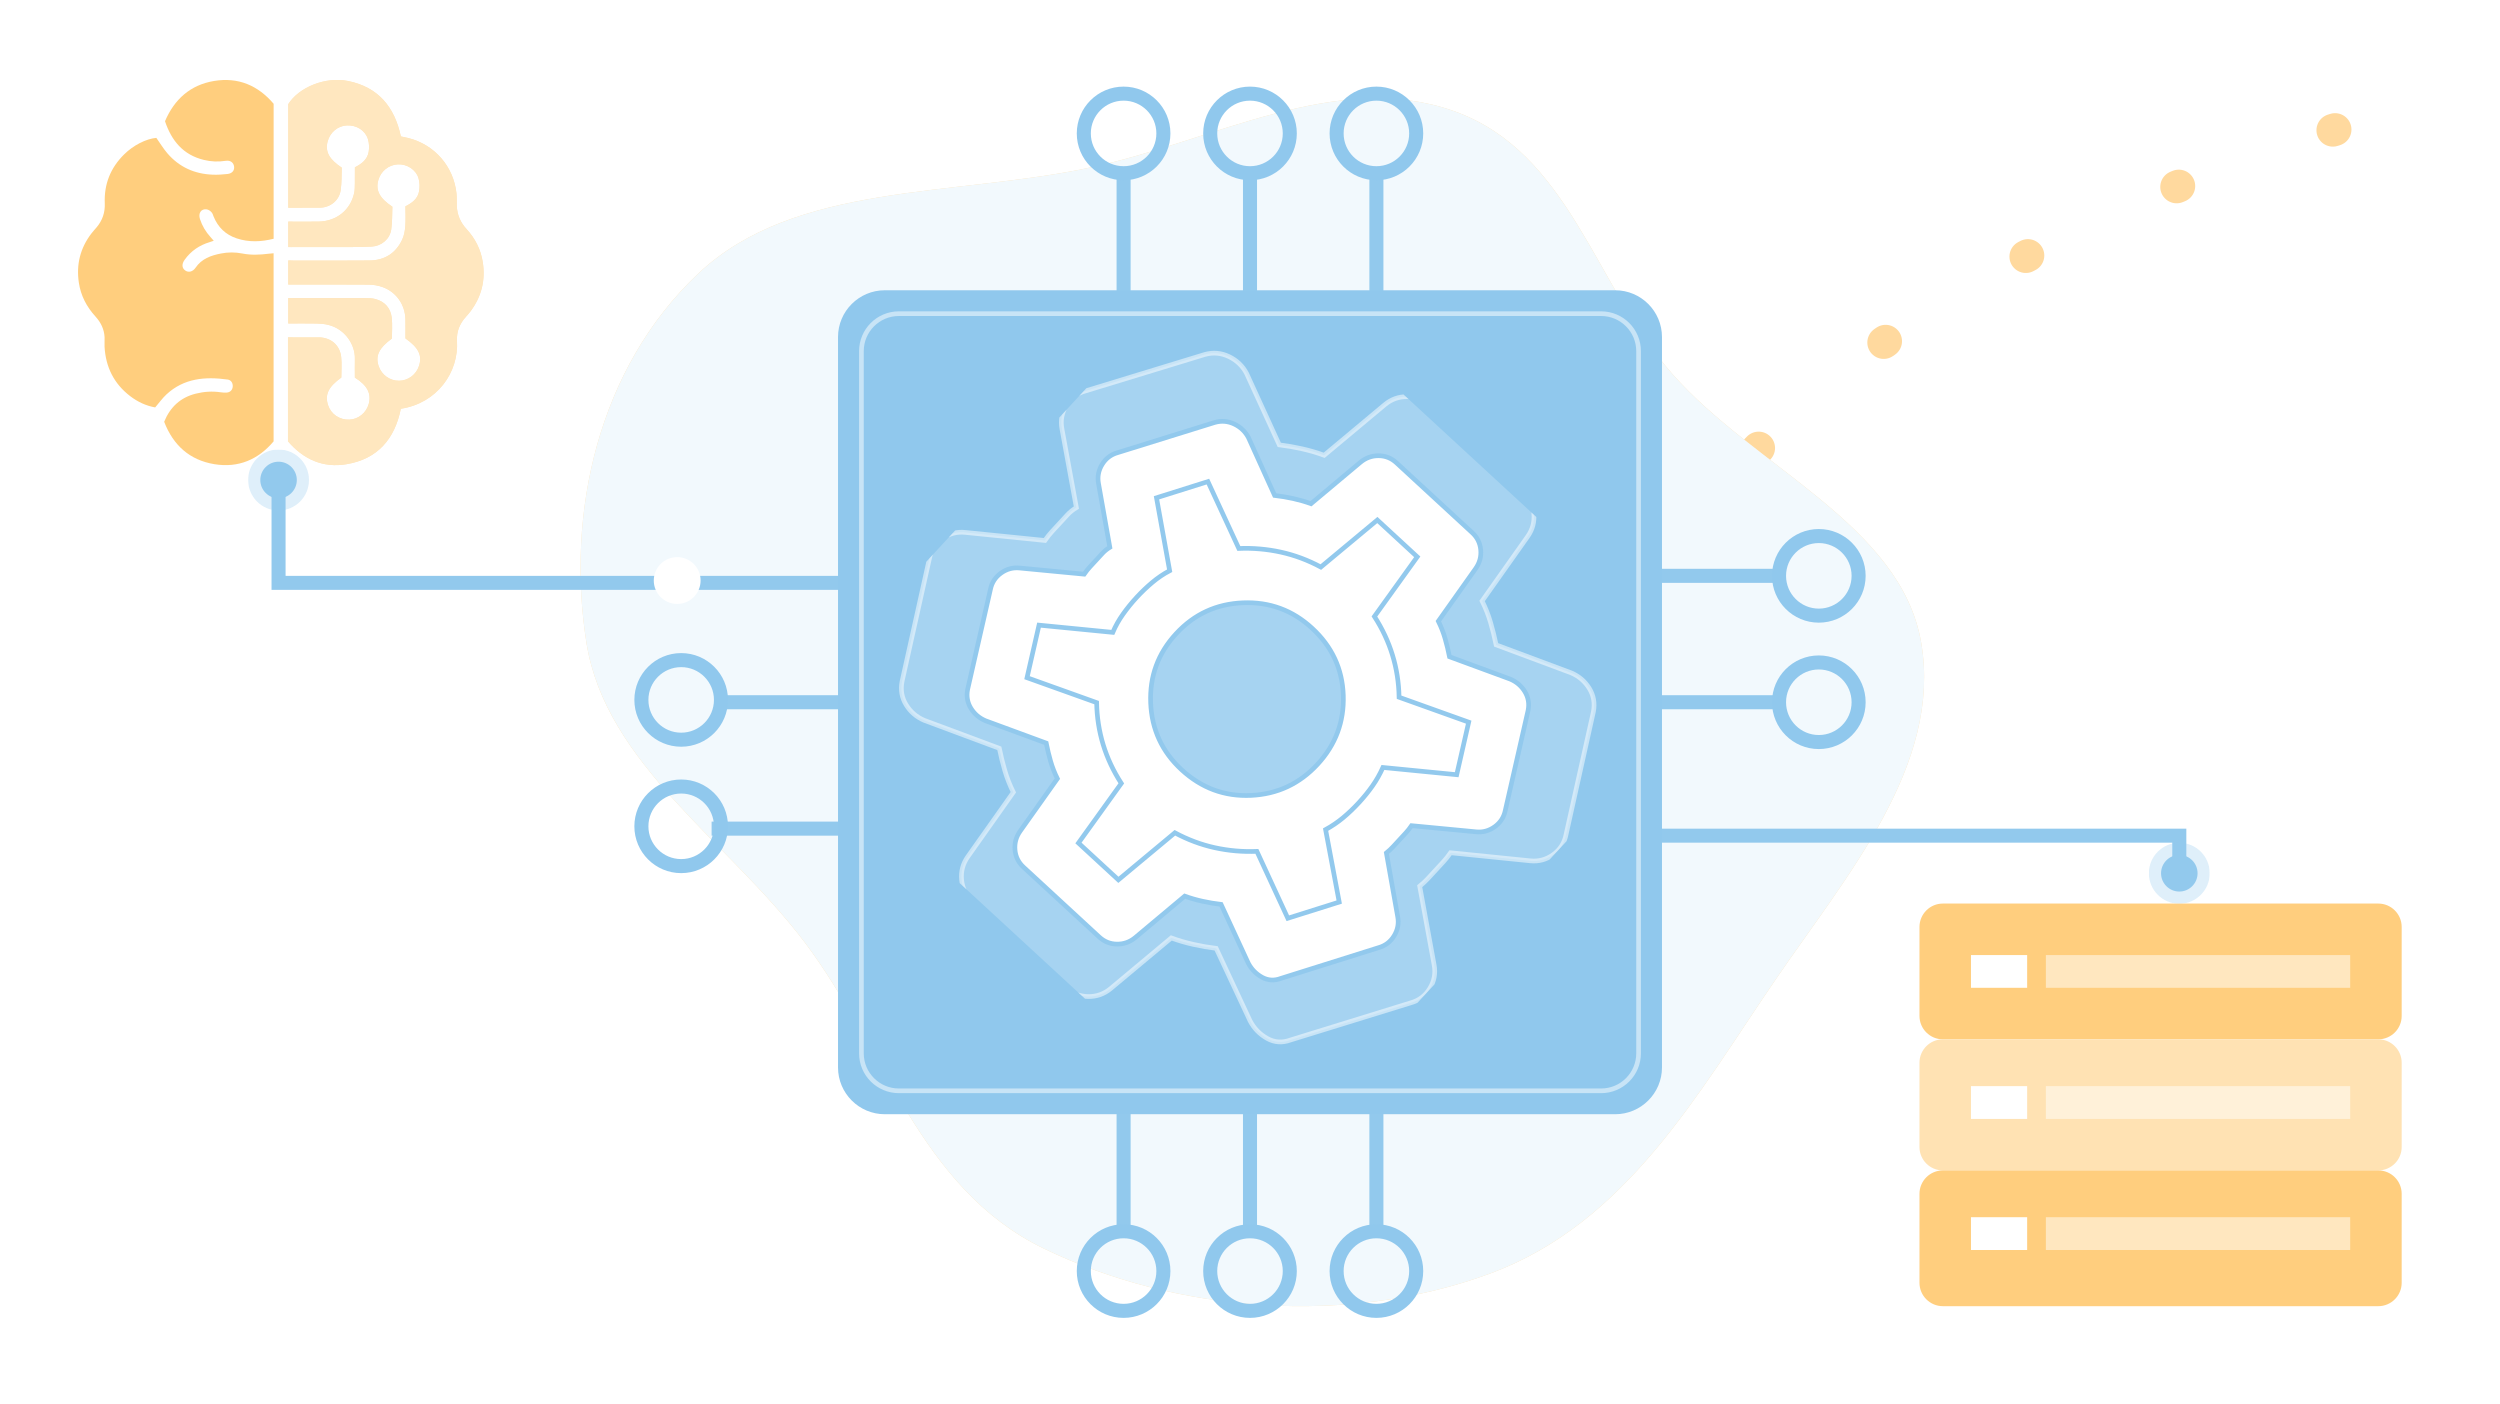 <svg xmlns="http://www.w3.org/2000/svg" viewBox="0 0 534 300" width="534" height="300" preserveAspectRatio="xMidYMid meet" style="width: 100%; height: 100%; transform: translate3d(0px, 0px, 0px);"><rect x="0" y="0" width="534" height="300" fill="#333333" stroke="none"/><defs><clipPath id="__lottie_element_748"><rect width="534" height="300" x="0" y="0"></rect></clipPath><clipPath id="__lottie_element_760"><path d="M0,0 L141,0 L141,141 L0,141z"></path></clipPath><clipPath id="__lottie_element_789"><path d="M0,0 L13,0 L13,13 L0,13z"></path></clipPath><clipPath id="__lottie_element_803"><path d="M0,0 L13,0 L13,13 L0,13z"></path></clipPath><clipPath id="__lottie_element_874"><path d="M0,0 L80,0 L80,80 L0,80z"></path></clipPath></defs><g clip-path="url(#__lottie_element_748)"><g transform="matrix(1,0,0,1,267,150)" opacity="1" style="display: block;"><g opacity="1" transform="matrix(1,0,0,1,0,0)"><path fill="rgb(255,255,255)" fill-opacity="1" d=" M267,-150 C267,-150 267,150 267,150 C267,150 -267,150 -267,150 C-267,150 -267,-150 -267,-150 C-267,-150 267,-150 267,-150z"></path></g></g><g transform="matrix(1,0,0,1,269,157.75)" opacity="1" style="display: block;"><g opacity="1" transform="matrix(1,0,0,1,0,0)"><path stroke-linecap="round" stroke-linejoin="round" fill-opacity="0" stroke-dasharray=" 0.5 35 0.5 35 0.5 35" stroke-dashoffset="0.5" stroke="rgb(255,217,158)" stroke-opacity="1" stroke-width="7" d=" M64.884,-4.759 C79.609,-25.841 92.4,-49.476 113.5,-68.75 C169.273,-119.697 265,-139.75 265,-139.75"></path></g></g><g transform="matrix(-1,0,0,-1,267.5,150)" opacity="1" style="display: block;"><g opacity="1" transform="matrix(1,0,0,1,0,0)"><path fill="rgb(255,226,179)" fill-opacity="1" d=" M118.316,91.606 C139.743,71.413 146.637,40.37 142.238,12.702 C138.119,-13.207 111.931,-29.679 95.595,-51.312 C78.538,-73.9 71.225,-103.778 44.524,-116.699 C15.812,-130.593 -20.477,-133.182 -50.647,-122.082 C-79.991,-111.286 -95.154,-83.512 -111.798,-59.188 C-127.15,-36.751 -147.322,-13.356 -142.873,12.702 C-138.559,37.965 -107.326,50.096 -89.718,70.124 C-73.192,88.921 -67.759,117.498 -43.011,126.289 C-18.009,135.17 8.349,119.864 34.488,114.245 C63.573,107.992 97.642,111.089 118.316,91.606z"></path><path fill="rgb(242,249,253)" fill-opacity="1" d=" M118.316,91.606 C139.743,71.413 146.637,40.37 142.238,12.702 C138.119,-13.207 111.931,-29.679 95.595,-51.312 C78.538,-73.9 71.225,-103.778 44.524,-116.699 C15.812,-130.593 -20.477,-133.182 -50.647,-122.082 C-79.991,-111.286 -95.154,-83.512 -111.798,-59.188 C-127.15,-36.751 -147.322,-13.356 -142.873,12.702 C-138.559,37.965 -107.326,50.096 -89.718,70.124 C-73.192,88.921 -67.759,117.498 -43.011,126.289 C-18.009,135.17 8.349,119.864 34.488,114.245 C63.573,107.992 97.642,111.089 118.316,91.606z"></path></g></g><g transform="matrix(1,0,0,1,267,53)" opacity="1" style="display: block;"><g opacity="1" transform="matrix(0,1,-1,0,0,0)"><path stroke-linecap="butt" stroke-linejoin="miter" fill-opacity="0" stroke-miterlimit="4" stroke="rgb(146,201,237)" stroke-opacity="1" stroke-width="3" d=" M-15,0 C-15,0 15,0 15,0"></path></g></g><g transform="matrix(1,0,0,1,267,249)" opacity="1" style="display: block;"><g opacity="1" transform="matrix(0,1,-1,0,0,0)"><path stroke-linecap="butt" stroke-linejoin="miter" fill-opacity="0" stroke-miterlimit="4" stroke="rgb(146,201,237)" stroke-opacity="1" stroke-width="3" d=" M-15,0 C-15,0 15,0 15,0"></path></g></g><g transform="matrix(1,0,0,1,294,249)" opacity="1" style="display: block;"><g opacity="1" transform="matrix(0,1,-1,0,0,0)"><path stroke-linecap="butt" stroke-linejoin="miter" fill-opacity="0" stroke-miterlimit="4" stroke="rgb(146,201,237)" stroke-opacity="1" stroke-width="3" d=" M-15,0 C-15,0 15,0 15,0"></path></g></g><g transform="matrix(1,0,0,1,240,249)" opacity="1" style="display: block;"><g opacity="1" transform="matrix(0,1,-1,0,0,0)"><path stroke-linecap="butt" stroke-linejoin="miter" fill-opacity="0" stroke-miterlimit="4" stroke="rgb(146,201,237)" stroke-opacity="1" stroke-width="3" d=" M-15,0 C-15,0 15,0 15,0"></path></g></g><g transform="matrix(1,0,0,1,240,51)" opacity="1" style="display: block;"><g opacity="1" transform="matrix(0,1,-1,0,0,0)"><path stroke-linecap="butt" stroke-linejoin="miter" fill-opacity="0" stroke-miterlimit="4" stroke="rgb(146,201,237)" stroke-opacity="1" stroke-width="3" d=" M-15,0 C-15,0 15,0 15,0"></path></g></g><g transform="matrix(1,0,0,1,294,53)" opacity="1" style="display: block;"><g opacity="1" transform="matrix(0,1,-1,0,0,0)"><path stroke-linecap="butt" stroke-linejoin="miter" fill-opacity="0" stroke-miterlimit="4" stroke="rgb(146,201,237)" stroke-opacity="1" stroke-width="3" d=" M-15,0 C-15,0 15,0 15,0"></path></g></g><g transform="matrix(-1,0,0,-1,365,123)" opacity="1" style="display: block;"><g opacity="1" transform="matrix(1,0,0,1,0,0)"><path stroke-linecap="butt" stroke-linejoin="miter" fill-opacity="0" stroke-miterlimit="4" stroke="rgb(146,201,237)" stroke-opacity="1" stroke-width="3" d=" M-15,0 C-15,0 15,0 15,0"></path></g></g><g transform="matrix(-1,0,0,-1,121.75,112)" opacity="1" style="display: block;"><g opacity="1" transform="matrix(1,0,0,1,0,0)"><path stroke-linecap="butt" stroke-linejoin="miter" fill-opacity="0" stroke-miterlimit="4" stroke="rgb(146,201,237)" stroke-opacity="1" stroke-width="3" d=" M62.25,12.5 C62.25,12.5 62.25,-12.5 62.25,-12.5 C62.25,-12.5 -30.25,-12.5 -30.25,-12.5 C-30.25,-12.5 -62.25,-12.5 -62.25,-12.5"></path></g></g><g transform="matrix(-1,0,0,-1,365,150)" opacity="1" style="display: block;"><g opacity="1" transform="matrix(1,0,0,1,0,0)"><path stroke-linecap="butt" stroke-linejoin="miter" fill-opacity="0" stroke-miterlimit="4" stroke="rgb(146,201,237)" stroke-opacity="1" stroke-width="3" d=" M-15,0 C-15,0 15,0 15,0"></path></g></g><g transform="matrix(-1,0,0,-1,169,150)" opacity="1" style="display: block;"><g opacity="1" transform="matrix(1,0,0,1,0,0)"><path stroke-linecap="butt" stroke-linejoin="miter" fill-opacity="0" stroke-miterlimit="4" stroke="rgb(146,201,237)" stroke-opacity="1" stroke-width="3" d=" M-15,0 C-15,0 15,0 15,0"></path></g></g><g transform="matrix(-1,0,0,-1,407.75,183.5)" opacity="1" style="display: block;"><g opacity="1" transform="matrix(1,0,0,1,0,0)"><path stroke-linecap="butt" stroke-linejoin="miter" fill-opacity="0" stroke-miterlimit="4" stroke="rgb(146,201,237)" stroke-opacity="1" stroke-width="3" d=" M-57.75,-5 C-57.75,-5 -57.75,5 -57.75,5 C-57.75,5 27.75,5 27.75,5 C27.75,5 57.75,5 57.75,5"></path></g></g><g transform="matrix(-1,0,0,-1,168,177)" opacity="1" style="display: block;"><g opacity="1" transform="matrix(1,0,0,1,0,0)"><path stroke-linecap="butt" stroke-linejoin="miter" fill-opacity="0" stroke-miterlimit="4" stroke="rgb(146,201,237)" stroke-opacity="1" stroke-width="3" d=" M-16,0 C-16,0 16,0 16,0"></path></g></g><g clip-path="url(#__lottie_element_874)" transform="matrix(1.083,0,0,1.083,16.668,14.668)" opacity="1" style="display: block;"><g transform="matrix(1,0,0,1,40,40)" opacity="1" style="display: block;"><g opacity="1" transform="matrix(1,0,0,1,0,0)"></g></g><g transform="matrix(1,0,0,1,19.289,40.213)" opacity="1" style="display: block;"><g opacity="1" transform="matrix(1,0,0,1,0,0)"><path fill="rgb(255,206,126)" fill-opacity="1" d=" M-1.691,-23.548 C-2.475,-24.468 -3.107,-25.516 -3.852,-26.571 C-3.852,-26.571 -3.852,-26.568 -3.852,-26.568 C-5.877,-26.368 -8.355,-25.135 -10.22,-23.284 C-12.887,-20.638 -14.174,-17.43 -14.014,-13.65 C-13.939,-11.86 -14.477,-10.259 -15.654,-8.886 C-15.982,-8.501 -16.327,-8.13 -16.634,-7.731 C-18.848,-4.846 -19.665,-1.608 -19.13,1.986 C-18.745,4.571 -17.59,6.764 -15.846,8.675 C-14.791,9.834 -14.135,11.171 -14.053,12.747 C-14.021,13.364 -14.092,13.991 -14.06,14.608 C-13.843,18.626 -12.209,21.931 -8.986,24.388 C-7.51,25.515 -5.855,26.282 -4.076,26.599 C-3.306,25.7 -2.664,24.795 -1.869,24.053 C1.597,20.823 5.808,20.491 10.222,21.101 C10.896,21.194 11.266,21.788 11.223,22.473 C11.184,23.143 10.721,23.632 10.029,23.671 C9.644,23.692 9.252,23.675 8.874,23.618 C7.202,23.365 5.547,23.479 3.925,23.885 C0.919,24.641 -1.117,26.52 -2.301,29.43 C-0.525,34.044 2.712,36.989 7.604,37.795 C12.36,38.576 16.269,36.868 19.282,33.295 C19.282,33.295 19.282,-3.805 19.282,-3.805 C18.904,-3.773 18.583,-3.751 18.269,-3.712 C16.554,-3.498 14.828,-3.416 13.127,-3.755 C11.701,-4.04 10.292,-4.033 8.884,-3.755 C6.926,-3.37 5.098,-2.728 3.896,-0.963 C3.34,-0.146 2.495,0.057 1.846,-0.414 C1.179,-0.899 1.133,-1.683 1.743,-2.532 C2.987,-4.258 4.645,-5.395 6.677,-6.001 C6.916,-6.072 7.152,-6.161 7.476,-6.272 C7.201,-6.589 7.012,-6.811 6.816,-7.028 C5.885,-8.055 5.191,-9.228 4.763,-10.54 C4.381,-11.706 4.984,-12.605 6.05,-12.466 C6.41,-12.42 6.767,-12.22 7.062,-11.867 C7.282,-11.603 7.329,-11.347 7.44,-11.072 C8.303,-8.936 9.812,-7.47 12.001,-6.743 C14.411,-5.941 16.829,-6.055 19.289,-6.665 C19.289,-6.665 19.289,-33.289 19.289,-33.289 C16.219,-36.901 12.303,-38.581 7.547,-37.789 C2.873,-37.012 -0.276,-34.195 -2.137,-29.852 C-0.85,-26.001 1.432,-23.219 5.511,-22.221 C6.944,-21.868 8.374,-21.814 9.836,-22.039 C10.784,-22.185 11.412,-21.675 11.498,-20.848 C11.569,-20.131 11.098,-19.544 10.214,-19.444 C9.244,-19.333 8.26,-19.269 7.287,-19.305 C3.696,-19.437 0.655,-20.799 -1.691,-23.548z"></path></g></g><g transform="matrix(1,0,0,1,60.704,40.209)" opacity="1" style="display: block;"><g opacity="1" transform="matrix(1,0,0,1,0,0)"><path fill="rgb(255,206,126)" fill-opacity="1" d=" M-6.103,17.018 C-6.128,18.259 -6.107,19.503 -6.107,20.719 C-6.107,20.719 -6.107,20.715 -6.107,20.715 C-3.643,22.245 -2.812,23.892 -3.372,25.921 C-3.857,27.682 -5.418,28.945 -7.194,29.013 C-9.112,29.088 -10.806,27.939 -11.384,26.178 C-12.069,24.089 -11.348,22.555 -8.777,20.712 C-8.777,19.386 -8.656,18.009 -8.802,16.665 C-9.062,14.294 -10.859,12.797 -13.241,12.786 C-14.935,12.779 -16.628,12.782 -18.322,12.786 C-18.636,12.786 -18.95,12.765 -19.296,12.786 C-19.296,12.786 -19.296,33.288 -19.296,33.288 C-16.247,36.832 -12.418,38.582 -7.761,37.805 C-1.603,36.778 1.767,32.806 2.961,26.866 C10.071,25.786 14.417,19.742 14.039,13.456 C13.928,11.652 14.574,10.08 15.786,8.739 C16.086,8.407 16.382,8.072 16.649,7.719 C18.863,4.799 19.697,1.529 19.116,-2.094 C18.717,-4.576 17.626,-6.718 15.936,-8.551 C14.738,-9.852 14.071,-11.357 14.003,-13.122 C13.971,-13.949 14.028,-14.784 13.939,-15.604 C13.365,-20.927 9.636,-25.209 4.462,-26.521 C3.949,-26.653 3.432,-26.749 2.968,-26.849 C1.72,-32.697 -1.528,-36.576 -7.447,-37.778 C-11.929,-38.687 -17.152,-36.537 -19.249,-33.203 C-19.249,-33.203 -19.249,-12.787 -19.249,-12.787 C-17.117,-12.787 -15.067,-12.772 -13.02,-12.79 C-10.995,-12.808 -9.23,-14.173 -8.913,-16.188 C-8.678,-17.696 -8.745,-19.252 -8.684,-20.685 C-11.208,-22.343 -12.007,-23.893 -11.469,-25.883 C-10.984,-27.669 -9.459,-28.935 -7.683,-29.017 C-5.793,-29.106 -4.068,-28.065 -3.522,-26.304 C-3.28,-25.516 -3.243,-24.589 -3.386,-23.772 C-3.65,-22.289 -4.773,-21.416 -6.099,-20.756 C-6.099,-19.676 -6.086,-18.638 -6.107,-17.6 C-6.121,-16.951 -6.107,-16.282 -6.246,-15.654 C-6.981,-12.313 -9.744,-10.109 -13.245,-10.048 C-14.939,-10.016 -16.632,-10.045 -18.326,-10.038 C-18.64,-10.038 -18.914,-10.069 -19.249,-10.048 C-19.249,-10.048 -19.249,-5.028 -19.249,-5.028 C-18.828,-4.996 -18.49,-5.028 -18.112,-5.028 C-14.34,-5.021 -10.563,-5.017 -6.791,-5.028 C-5.454,-5.032 -4.117,-5.035 -2.783,-5.117 C-0.854,-5.231 0.782,-6.583 1.067,-8.487 C1.295,-9.995 1.232,-11.549 1.296,-12.979 C-1.264,-14.676 -2.053,-16.242 -1.468,-18.264 C-0.962,-20.022 0.568,-21.244 2.376,-21.337 C4.141,-21.43 5.931,-20.324 6.448,-18.609 C6.694,-17.796 6.708,-16.84 6.558,-15.999 C6.294,-14.548 5.175,-13.71 3.866,-13.061 C3.866,-11.717 3.944,-10.405 3.841,-9.111 C3.77,-8.209 3.596,-7.26 3.214,-6.454 C1.948,-3.798 -0.245,-2.411 -3.172,-2.379 C-8.164,-2.322 -13.156,-2.361 -18.148,-2.357 C-18.519,-2.357 -18.892,-2.4 -19.249,-2.379 C-19.249,-2.379 -19.249,2.367 -19.249,2.367 C-18.778,2.367 -18.394,2.367 -18.012,2.367 C-13.138,2.367 -8.267,2.345 -3.393,2.388 C-2.487,2.395 -1.543,2.545 -0.694,2.845 C2.051,3.808 3.809,6.332 3.866,9.245 C3.891,10.518 3.87,11.791 3.87,12.989 C6.476,14.829 7.208,16.354 6.548,18.408 C5.992,20.141 4.398,21.325 2.601,21.343 C0.815,21.361 -0.823,20.191 -1.404,18.48 C-2.099,16.43 -1.375,14.896 1.203,13.017 C1.203,11.691 1.32,10.314 1.174,8.97 C0.964,7.052 -0.155,5.751 -2.038,5.234 C-2.687,5.056 -3.394,5.038 -4.071,5.038 C-8.795,5.024 -13.52,5.027 -18.244,5.034 C-18.583,5.034 -18.925,5.002 -19.249,5.034 C-19.249,5.034 -19.249,10.044 -19.249,10.044 C-17.327,10.044 -15.488,10.018 -13.648,10.054 C-12.881,10.068 -12.101,10.136 -11.359,10.318 C-8.086,11.117 -6.039,14.169 -6.103,17.018z"></path><path fill="rgb(255,255,255)" fill-opacity="0.5" d=" M-6.103,17.018 C-6.128,18.259 -6.107,19.503 -6.107,20.719 C-6.107,20.719 -6.107,20.715 -6.107,20.715 C-3.643,22.245 -2.812,23.892 -3.372,25.921 C-3.857,27.682 -5.418,28.945 -7.194,29.013 C-9.112,29.088 -10.806,27.939 -11.384,26.178 C-12.069,24.089 -11.348,22.555 -8.777,20.712 C-8.777,19.386 -8.656,18.009 -8.802,16.665 C-9.062,14.294 -10.859,12.797 -13.241,12.786 C-14.935,12.779 -16.628,12.782 -18.322,12.786 C-18.636,12.786 -18.95,12.765 -19.296,12.786 C-19.296,12.786 -19.296,33.288 -19.296,33.288 C-16.247,36.832 -12.418,38.582 -7.761,37.805 C-1.603,36.778 1.767,32.806 2.961,26.866 C10.071,25.786 14.417,19.742 14.039,13.456 C13.928,11.652 14.574,10.08 15.786,8.739 C16.086,8.407 16.382,8.072 16.649,7.719 C18.863,4.799 19.697,1.529 19.116,-2.094 C18.717,-4.576 17.626,-6.718 15.936,-8.551 C14.738,-9.852 14.071,-11.357 14.003,-13.122 C13.971,-13.949 14.028,-14.784 13.939,-15.604 C13.365,-20.927 9.636,-25.209 4.462,-26.521 C3.949,-26.653 3.432,-26.749 2.968,-26.849 C1.72,-32.697 -1.528,-36.576 -7.447,-37.778 C-11.929,-38.687 -17.152,-36.537 -19.249,-33.203 C-19.249,-33.203 -19.249,-12.787 -19.249,-12.787 C-17.117,-12.787 -15.067,-12.772 -13.02,-12.79 C-10.995,-12.808 -9.23,-14.173 -8.913,-16.188 C-8.678,-17.696 -8.745,-19.252 -8.684,-20.685 C-11.208,-22.343 -12.007,-23.893 -11.469,-25.883 C-10.984,-27.669 -9.459,-28.935 -7.683,-29.017 C-5.793,-29.106 -4.068,-28.065 -3.522,-26.304 C-3.28,-25.516 -3.243,-24.589 -3.386,-23.772 C-3.65,-22.289 -4.773,-21.416 -6.099,-20.756 C-6.099,-19.676 -6.086,-18.638 -6.107,-17.6 C-6.121,-16.951 -6.107,-16.282 -6.246,-15.654 C-6.981,-12.313 -9.744,-10.109 -13.245,-10.048 C-14.939,-10.016 -16.632,-10.045 -18.326,-10.038 C-18.64,-10.038 -18.914,-10.069 -19.249,-10.048 C-19.249,-10.048 -19.249,-5.028 -19.249,-5.028 C-18.828,-4.996 -18.49,-5.028 -18.112,-5.028 C-14.34,-5.021 -10.563,-5.017 -6.791,-5.028 C-5.454,-5.032 -4.117,-5.035 -2.783,-5.117 C-0.854,-5.231 0.782,-6.583 1.067,-8.487 C1.295,-9.995 1.232,-11.549 1.296,-12.979 C-1.264,-14.676 -2.053,-16.242 -1.468,-18.264 C-0.962,-20.022 0.568,-21.244 2.376,-21.337 C4.141,-21.43 5.931,-20.324 6.448,-18.609 C6.694,-17.796 6.708,-16.84 6.558,-15.999 C6.294,-14.548 5.175,-13.71 3.866,-13.061 C3.866,-11.717 3.944,-10.405 3.841,-9.111 C3.77,-8.209 3.596,-7.26 3.214,-6.454 C1.948,-3.798 -0.245,-2.411 -3.172,-2.379 C-8.164,-2.322 -13.156,-2.361 -18.148,-2.357 C-18.519,-2.357 -18.892,-2.4 -19.249,-2.379 C-19.249,-2.379 -19.249,2.367 -19.249,2.367 C-18.778,2.367 -18.394,2.367 -18.012,2.367 C-13.138,2.367 -8.267,2.345 -3.393,2.388 C-2.487,2.395 -1.543,2.545 -0.694,2.845 C2.051,3.808 3.809,6.332 3.866,9.245 C3.891,10.518 3.87,11.791 3.87,12.989 C6.476,14.829 7.208,16.354 6.548,18.408 C5.992,20.141 4.398,21.325 2.601,21.343 C0.815,21.361 -0.823,20.191 -1.404,18.48 C-2.099,16.43 -1.375,14.896 1.203,13.017 C1.203,11.691 1.32,10.314 1.174,8.97 C0.964,7.052 -0.155,5.751 -2.038,5.234 C-2.687,5.056 -3.394,5.038 -4.071,5.038 C-8.795,5.024 -13.52,5.027 -18.244,5.034 C-18.583,5.034 -18.925,5.002 -19.249,5.034 C-19.249,5.034 -19.249,10.044 -19.249,10.044 C-17.327,10.044 -15.488,10.018 -13.648,10.054 C-12.881,10.068 -12.101,10.136 -11.359,10.318 C-8.086,11.117 -6.039,14.169 -6.103,17.018z"></path></g></g></g><g transform="matrix(1,0,0,1,461.5,207.5)" opacity="1" style="display: block;"><g opacity="1" transform="matrix(1,0,0,1,0,0)"><path fill="rgb(255,206,126)" fill-opacity="1" d=" M51.5,-9.5 C51.5,-9.5 51.5,9.5 51.5,9.5 C51.5,12.259 49.259,14.5 46.5,14.5 C46.5,14.5 -46.5,14.5 -46.5,14.5 C-49.259,14.5 -51.5,12.259 -51.5,9.5 C-51.5,9.5 -51.5,-9.5 -51.5,-9.5 C-51.5,-12.259 -49.259,-14.5 -46.5,-14.5 C-46.5,-14.5 46.5,-14.5 46.5,-14.5 C49.259,-14.5 51.5,-12.259 51.5,-9.5z"></path></g></g><g transform="matrix(1,0,0,1,461.5,236)" opacity="1" style="display: block;"><g opacity="1" transform="matrix(1,0,0,1,0,0)"><path fill="rgb(255,226,179)" fill-opacity="1" d=" M51.5,-9 C51.5,-9 51.5,9 51.5,9 C51.5,11.759 49.259,14 46.5,14 C46.5,14 -46.5,14 -46.5,14 C-49.259,14 -51.5,11.759 -51.5,9 C-51.5,9 -51.5,-9 -51.5,-9 C-51.5,-11.759 -49.259,-14 -46.5,-14 C-46.5,-14 46.5,-14 46.5,-14 C49.259,-14 51.5,-11.759 51.5,-9z"></path></g></g><g transform="matrix(1,0,0,1,461.5,264.5)" opacity="1" style="display: block;"><g opacity="1" transform="matrix(1,0,0,1,0,0)"><path fill="rgb(255,206,126)" fill-opacity="1" d=" M51.5,-9.5 C51.5,-9.5 51.5,9.5 51.5,9.5 C51.5,12.259 49.259,14.5 46.5,14.5 C46.5,14.5 -46.5,14.5 -46.5,14.5 C-49.259,14.5 -51.5,12.259 -51.5,9.5 C-51.5,9.5 -51.5,-9.5 -51.5,-9.5 C-51.5,-12.259 -49.259,-14.5 -46.5,-14.5 C-46.5,-14.5 46.5,-14.5 46.5,-14.5 C49.259,-14.5 51.5,-12.259 51.5,-9.5z"></path></g></g><g transform="matrix(1,0,0,1,469.5,207.5)" opacity="0.5" style="display: block;"><g opacity="1" transform="matrix(1,0,0,1,0,0)"><path fill="rgb(255,255,255)" fill-opacity="1" d=" M32.5,-3.5 C32.5,-3.5 32.5,3.5 32.5,3.5 C32.5,3.5 -32.5,3.5 -32.5,3.5 C-32.5,3.5 -32.5,-3.5 -32.5,-3.5 C-32.5,-3.5 32.5,-3.5 32.5,-3.5z"></path></g></g><g transform="matrix(1,0,0,1,469.5,235.5)" opacity="0.5" style="display: block;"><g opacity="1" transform="matrix(1,0,0,1,0,0)"><path fill="rgb(255,255,255)" fill-opacity="1" d=" M32.5,-3.5 C32.5,-3.5 32.5,3.5 32.5,3.5 C32.5,3.5 -32.5,3.5 -32.5,3.5 C-32.5,3.5 -32.5,-3.5 -32.5,-3.5 C-32.5,-3.5 32.5,-3.5 32.5,-3.5z"></path></g></g><g transform="matrix(1,0,0,1,469.5,263.5)" opacity="0.5" style="display: block;"><g opacity="1" transform="matrix(1,0,0,1,0,0)"><path fill="rgb(255,255,255)" fill-opacity="1" d=" M32.5,-3.5 C32.5,-3.5 32.5,3.5 32.5,3.5 C32.5,3.5 -32.5,3.5 -32.5,3.5 C-32.5,3.5 -32.5,-3.5 -32.5,-3.5 C-32.5,-3.5 32.5,-3.5 32.5,-3.5z"></path></g></g><g transform="matrix(1,0,0,1,427,207.5)" opacity="1" style="display: block;"><g opacity="1" transform="matrix(1,0,0,1,0,0)"><path fill="rgb(255,255,255)" fill-opacity="1" d=" M6,-3.5 C6,-3.5 6,3.5 6,3.5 C6,3.5 -6,3.5 -6,3.5 C-6,3.5 -6,-3.5 -6,-3.5 C-6,-3.5 6,-3.5 6,-3.5z"></path></g></g><g transform="matrix(1,0,0,1,427,235.5)" opacity="1" style="display: block;"><g opacity="1" transform="matrix(1,0,0,1,0,0)"><path fill="rgb(255,255,255)" fill-opacity="1" d=" M6,-3.5 C6,-3.5 6,3.5 6,3.5 C6,3.5 -6,3.5 -6,3.5 C-6,3.5 -6,-3.5 -6,-3.5 C-6,-3.5 6,-3.5 6,-3.5z"></path></g></g><g transform="matrix(1,0,0,1,427,263.5)" opacity="1" style="display: block;"><g opacity="1" transform="matrix(1,0,0,1,0,0)"><path fill="rgb(255,255,255)" fill-opacity="1" d=" M6,-3.5 C6,-3.5 6,3.5 6,3.5 C6,3.5 -6,3.5 -6,3.5 C-6,3.5 -6,-3.5 -6,-3.5 C-6,-3.5 6,-3.5 6,-3.5z"></path></g></g><g transform="matrix(1,0,0,1,240,28.5)" opacity="1" style="display: block;"><g opacity="1" transform="matrix(1,0,0,1,0,0)"><path stroke-linecap="butt" stroke-linejoin="miter" fill-opacity="0" stroke-miterlimit="4" stroke="rgb(144,200,237)" stroke-opacity="1" stroke-width="3" d=" M0,-8.5 C4.691,-8.5 8.5,-4.691 8.5,0 C8.5,4.691 4.691,8.5 0,8.5 C-4.691,8.5 -8.5,4.691 -8.5,0 C-8.5,-4.691 -4.691,-8.5 0,-8.5z"></path></g></g><g transform="matrix(1,0,0,1,145.5,176.5)" opacity="1" style="display: block;"><g opacity="1" transform="matrix(1,0,0,1,0,0)"><path stroke-linecap="butt" stroke-linejoin="miter" fill-opacity="0" stroke-miterlimit="4" stroke="rgb(144,200,237)" stroke-opacity="1" stroke-width="3" d=" M0,-8.5 C4.691,-8.5 8.5,-4.691 8.5,0 C8.5,4.691 4.691,8.5 0,8.5 C-4.691,8.5 -8.5,4.691 -8.5,0 C-8.5,-4.691 -4.691,-8.5 0,-8.5z"></path></g></g><g transform="matrix(1,0,0,1,145.5,149.5)" opacity="1" style="display: block;"><g opacity="1" transform="matrix(1,0,0,1,0,0)"><path stroke-linecap="butt" stroke-linejoin="miter" fill-opacity="0" stroke-miterlimit="4" stroke="rgb(144,200,237)" stroke-opacity="1" stroke-width="3" d=" M0,-8.5 C4.691,-8.5 8.5,-4.691 8.5,0 C8.5,4.691 4.691,8.5 0,8.5 C-4.691,8.5 -8.5,4.691 -8.5,0 C-8.5,-4.691 -4.691,-8.5 0,-8.5z"></path></g></g><g transform="matrix(1,0,0,1,388.5,123)" opacity="1" style="display: block;"><g opacity="1" transform="matrix(1,0,0,1,0,0)"><path stroke-linecap="butt" stroke-linejoin="miter" fill-opacity="0" stroke-miterlimit="4" stroke="rgb(144,200,237)" stroke-opacity="1" stroke-width="3" d=" M0,-8.5 C4.691,-8.5 8.5,-4.691 8.5,0 C8.5,4.691 4.691,8.5 0,8.5 C-4.691,8.5 -8.5,4.691 -8.5,0 C-8.5,-4.691 -4.691,-8.5 0,-8.5z"></path></g></g><g transform="matrix(1,0,0,1,388.5,150)" opacity="1" style="display: block;"><g opacity="1" transform="matrix(1,0,0,1,0,0)"><path stroke-linecap="butt" stroke-linejoin="miter" fill-opacity="0" stroke-miterlimit="4" stroke="rgb(144,200,237)" stroke-opacity="1" stroke-width="3" d=" M0,-8.5 C4.691,-8.5 8.5,-4.691 8.5,0 C8.5,4.691 4.691,8.5 0,8.5 C-4.691,8.5 -8.5,4.691 -8.5,0 C-8.5,-4.691 -4.691,-8.5 0,-8.5z"></path></g></g><g transform="matrix(1,0,0,1,240,271.5)" opacity="1" style="display: block;"><g opacity="1" transform="matrix(1,0,0,1,0,0)"><path stroke-linecap="butt" stroke-linejoin="miter" fill-opacity="0" stroke-miterlimit="4" stroke="rgb(144,200,237)" stroke-opacity="1" stroke-width="3" d=" M0,-8.5 C4.691,-8.5 8.5,-4.691 8.5,0 C8.5,4.691 4.691,8.5 0,8.5 C-4.691,8.5 -8.5,4.691 -8.5,0 C-8.5,-4.691 -4.691,-8.5 0,-8.5z"></path></g></g><g transform="matrix(1,0,0,1,267,28.5)" opacity="1" style="display: block;"><g opacity="1" transform="matrix(1,0,0,1,0,0)"><path stroke-linecap="butt" stroke-linejoin="miter" fill-opacity="0" stroke-miterlimit="4" stroke="rgb(144,200,237)" stroke-opacity="1" stroke-width="3" d=" M0,-8.5 C4.691,-8.5 8.5,-4.691 8.5,0 C8.5,4.691 4.691,8.5 0,8.5 C-4.691,8.5 -8.5,4.691 -8.5,0 C-8.5,-4.691 -4.691,-8.5 0,-8.5z"></path></g></g><g transform="matrix(1,0,0,1,267,271.5)" opacity="1" style="display: block;"><g opacity="1" transform="matrix(1,0,0,1,0,0)"><path stroke-linecap="butt" stroke-linejoin="miter" fill-opacity="0" stroke-miterlimit="4" stroke="rgb(144,200,237)" stroke-opacity="1" stroke-width="3" d=" M0,-8.5 C4.691,-8.5 8.5,-4.691 8.5,0 C8.5,4.691 4.691,8.5 0,8.5 C-4.691,8.5 -8.5,4.691 -8.5,0 C-8.5,-4.691 -4.691,-8.5 0,-8.5z"></path></g></g><g transform="matrix(1,0,0,1,294,28.5)" opacity="1" style="display: block;"><g opacity="1" transform="matrix(1,0,0,1,0,0)"><path stroke-linecap="butt" stroke-linejoin="miter" fill-opacity="0" stroke-miterlimit="4" stroke="rgb(144,200,237)" stroke-opacity="1" stroke-width="3" d=" M0,-8.5 C4.691,-8.5 8.5,-4.691 8.5,0 C8.5,4.691 4.691,8.5 0,8.5 C-4.691,8.5 -8.5,4.691 -8.5,0 C-8.5,-4.691 -4.691,-8.5 0,-8.5z"></path></g></g><g transform="matrix(1,0,0,1,294,271.5)" opacity="1" style="display: block;"><g opacity="1" transform="matrix(1,0,0,1,0,0)"><path stroke-linecap="butt" stroke-linejoin="miter" fill-opacity="0" stroke-miterlimit="4" stroke="rgb(144,200,237)" stroke-opacity="1" stroke-width="3" d=" M0,-8.5 C4.691,-8.5 8.5,-4.691 8.5,0 C8.5,4.691 4.691,8.5 0,8.5 C-4.691,8.5 -8.5,4.691 -8.5,0 C-8.5,-4.691 -4.691,-8.5 0,-8.5z"></path></g></g><g clip-path="url(#__lottie_element_803)" transform="matrix(1,0,0,1,53,96.014)" opacity="1" style="display: block;"><g transform="matrix(1,0,0,1,6.5,6.514)" opacity="1" style="display: block;"><g opacity="1" transform="matrix(1,0,0,1,0,0)"></g></g><g transform="matrix(1,0,0,1,6.5,6.514)" opacity="1" style="display: block;"><g opacity="1" transform="matrix(1,0,0,1,0,0)"><path fill="rgb(146,201,237)" fill-opacity="1" d=" M0,-3.908 C2.152,-3.908 3.9,-2.157 3.9,0 C3.9,2.157 2.152,3.908 0,3.908 C-2.152,3.908 -3.9,2.157 -3.9,0 C-3.9,-2.157 -2.152,-3.908 0,-3.908z"></path></g></g><g transform="matrix(1,0,0,1,6.5,6.514)" opacity="0.3" style="display: block;"><g opacity="1" transform="matrix(1,0,0,1,0,0)"><path fill="rgb(146,201,237)" fill-opacity="1" d=" M0,-6.514 C3.587,-6.514 6.5,-3.595 6.5,0 C6.5,3.595 3.587,6.514 0,6.514 C-3.587,6.514 -6.5,3.595 -6.5,0 C-6.5,-3.595 -3.587,-6.514 0,-6.514z"></path></g></g></g><g clip-path="url(#__lottie_element_789)" transform="matrix(1,0,0,1,459,180.014)" opacity="1" style="display: block;"><g transform="matrix(1,0,0,1,6.5,6.514)" opacity="1" style="display: block;"><g opacity="1" transform="matrix(1,0,0,1,0,0)"></g></g><g transform="matrix(1,0,0,1,6.5,6.514)" opacity="1" style="display: block;"><g opacity="1" transform="matrix(1,0,0,1,0,0)"><path fill="rgb(146,201,237)" fill-opacity="1" d=" M0,-3.908 C2.152,-3.908 3.9,-2.157 3.9,0 C3.9,2.157 2.152,3.908 0,3.908 C-2.152,3.908 -3.9,2.157 -3.9,0 C-3.9,-2.157 -2.152,-3.908 0,-3.908z"></path></g></g><g transform="matrix(1,0,0,1,6.5,6.514)" opacity="0.3" style="display: block;"><g opacity="1" transform="matrix(1,0,0,1,0,0)"><path fill="rgb(146,201,237)" fill-opacity="1" d=" M0,-6.514 C3.587,-6.514 6.5,-3.595 6.5,0 C6.5,3.595 3.587,6.514 0,6.514 C-3.587,6.514 -6.5,3.595 -6.5,0 C-6.5,-3.595 -3.587,-6.514 0,-6.514z"></path></g></g></g><g style="display: none;" transform="matrix(1,0,0,1,72.078,124)" opacity="0.06"><g opacity="1" transform="matrix(1,0,0,1,0,0)"><path fill="rgb(255,255,255)" fill-opacity="1" d=" M0,-5 C2.76,-5 5,-2.76 5,0 C5,2.76 2.76,5 0,5 C-2.76,5 -5,2.76 -5,0 C-5,-2.76 -2.76,-5 0,-5z"></path></g></g><g style="display: block;" transform="matrix(1,0,0,1,144.647,124)" opacity="1"><g opacity="1" transform="matrix(1,0,0,1,0,0)"><path fill="rgb(255,255,255)" fill-opacity="1" d=" M0,-5 C2.76,-5 5,-2.76 5,0 C5,2.76 2.76,5 0,5 C-2.76,5 -5,2.76 -5,0 C-5,-2.76 -2.76,-5 0,-5z"></path></g></g><g style="display: none;" transform="matrix(1,0,0,1,451.796,179)" opacity="0.043"><g opacity="1" transform="matrix(1,0,0,1,0,0)"><path fill="rgb(255,255,255)" fill-opacity="1" d=" M0,-5 C2.76,-5 5,-2.76 5,0 C5,2.76 2.76,5 0,5 C-2.76,5 -5,2.76 -5,0 C-5,-2.76 -2.76,-5 0,-5z"></path></g></g><g transform="matrix(1,0,0,1,267,150)" opacity="1" style="display: block;"><g opacity="1" transform="matrix(1,0,0,1,0,0)"><path fill="rgb(144,200,237)" fill-opacity="1" d=" M88,-78 C88,-78 88,78 88,78 C88,83.519 83.519,88 78,88 C78,88 -78,88 -78,88 C-83.519,88 -88,83.519 -88,78 C-88,78 -88,-78 -88,-78 C-88,-83.519 -83.519,-88 -78,-88 C-78,-88 78,-88 78,-88 C83.519,-88 88,-83.519 88,-78z"></path></g></g><g transform="matrix(1,0,0,1,267,150)" opacity="0.5" style="display: block;"><g opacity="1" transform="matrix(1,0,0,1,0,0)"><path stroke-linecap="butt" stroke-linejoin="miter" fill-opacity="0" stroke-miterlimit="4" stroke="rgb(255,255,255)" stroke-opacity="1" stroke-width="1" d=" M83,-75 C83,-75 83,75 83,75 C83,79.415 79.415,83 75,83 C75,83 -75,83 -75,83 C-79.415,83 -83,79.415 -83,75 C-83,75 -83,-75 -83,-75 C-83,-79.415 -79.415,-83 -75,-83 C-75,-83 75,-83 75,-83 C79.415,-83 83,-79.415 83,-75z"></path></g></g><g clip-path="url(#__lottie_element_760)" transform="matrix(-0.735,-0.678,0.678,-0.735,270.561,249.119)" opacity="1" style="display: block;"><g transform="matrix(1,0,0,1,70.5,70.5)" opacity="1" style="display: block;"><g opacity="1" transform="matrix(1,0,0,1,0,0)"></g></g><g transform="matrix(1,0,0,1,71,71)" opacity="1" style="display: block;"><g opacity="1" transform="matrix(1,0,0,1,0,0)"><path fill="rgb(255,255,255)" fill-opacity="0.2" d=" M13.66,72 C13.66,72 -13.66,72 -13.66,72 C-15.481,72 -17.06,71.4 -18.396,70.2 C-19.732,69 -20.521,67.5 -20.764,65.7 C-20.764,65.7 -22.949,48.96 -22.949,48.96 C-24.528,48.36 -26.014,47.64 -27.408,46.8 C-28.807,45.96 -30.174,45.06 -31.51,44.1 C-31.51,44.1 -47.355,50.58 -47.355,50.58 C-49.055,51.18 -50.755,51.24 -52.455,50.76 C-54.155,50.28 -55.491,49.26 -56.462,47.7 C-56.462,47.7 -69.94,24.48 -69.94,24.48 C-70.911,22.92 -71.215,21.24 -70.851,19.44 C-70.487,17.64 -69.576,16.2 -68.119,15.12 C-68.119,15.12 -54.459,4.86 -54.459,4.86 C-54.58,4.02 -54.641,3.208 -54.641,2.426 C-54.641,2.426 -54.641,-2.434 -54.641,-2.434 C-54.641,-3.212 -54.58,-4.02 -54.459,-4.86 C-54.459,-4.86 -68.119,-15.12 -68.119,-15.12 C-69.576,-16.2 -70.487,-17.64 -70.851,-19.44 C-71.215,-21.24 -70.911,-22.92 -69.94,-24.48 C-69.94,-24.48 -56.462,-47.7 -56.462,-47.7 C-55.612,-49.38 -54.308,-50.432 -52.55,-50.854 C-50.787,-51.272 -49.055,-51.18 -47.355,-50.58 C-47.355,-50.58 -31.51,-44.1 -31.51,-44.1 C-30.174,-45.06 -28.777,-45.96 -27.32,-46.8 C-25.863,-47.64 -24.406,-48.36 -22.949,-48.96 C-22.949,-48.96 -20.764,-65.7 -20.764,-65.7 C-20.521,-67.5 -19.732,-69 -18.396,-70.2 C-17.06,-71.4 -15.481,-72 -13.66,-72 C-13.66,-72 13.66,-72 13.66,-72 C15.481,-72 17.06,-71.4 18.396,-70.2 C19.732,-69 20.52,-67.5 20.763,-65.7 C20.763,-65.7 22.949,-48.96 22.949,-48.96 C24.528,-48.36 26.016,-47.64 27.415,-46.8 C28.809,-45.96 30.174,-45.06 31.51,-44.1 C31.51,-44.1 47.355,-50.58 47.355,-50.58 C49.055,-51.18 50.755,-51.24 52.455,-50.76 C54.155,-50.28 55.491,-49.26 56.462,-47.7 C56.462,-47.7 69.94,-24.48 69.94,-24.48 C70.911,-22.92 71.215,-21.24 70.851,-19.44 C70.487,-17.64 69.576,-16.2 68.119,-15.12 C68.119,-15.12 54.459,-4.86 54.459,-4.86 C54.58,-4.02 54.641,-3.212 54.641,-2.434 C54.641,-2.434 54.641,2.426 54.641,2.426 C54.641,3.208 54.52,4.02 54.277,4.86 C54.277,4.86 67.937,15.12 67.937,15.12 C69.394,16.2 70.305,17.64 70.669,19.44 C71.033,21.24 70.729,22.92 69.758,24.48 C69.758,24.48 56.28,47.52 56.28,47.52 C55.309,49.08 53.944,50.132 52.186,50.674 C50.423,51.212 48.691,51.18 46.991,50.58 C46.991,50.58 31.51,44.1 31.51,44.1 C30.174,45.06 28.777,45.96 27.32,46.8 C25.863,47.64 24.406,48.36 22.949,48.96 C22.949,48.96 20.763,65.7 20.763,65.7 C20.52,67.5 19.732,69 18.396,70.2 C17.06,71.4 15.481,72 13.66,72z"></path><path stroke-linecap="butt" stroke-linejoin="miter" fill-opacity="0" stroke-miterlimit="4" stroke="rgb(255,255,255)" stroke-opacity="0.5" stroke-width="1" d=" M13.66,72 C13.66,72 -13.66,72 -13.66,72 C-15.481,72 -17.06,71.4 -18.396,70.2 C-19.732,69 -20.521,67.5 -20.764,65.7 C-20.764,65.7 -22.949,48.96 -22.949,48.96 C-24.528,48.36 -26.014,47.64 -27.408,46.8 C-28.807,45.96 -30.174,45.06 -31.51,44.1 C-31.51,44.1 -47.355,50.58 -47.355,50.58 C-49.055,51.18 -50.755,51.24 -52.455,50.76 C-54.155,50.28 -55.491,49.26 -56.462,47.7 C-56.462,47.7 -69.94,24.48 -69.94,24.48 C-70.911,22.92 -71.215,21.24 -70.851,19.44 C-70.487,17.64 -69.576,16.2 -68.119,15.12 C-68.119,15.12 -54.459,4.86 -54.459,4.86 C-54.58,4.02 -54.641,3.208 -54.641,2.426 C-54.641,2.426 -54.641,-2.434 -54.641,-2.434 C-54.641,-3.212 -54.58,-4.02 -54.459,-4.86 C-54.459,-4.86 -68.119,-15.12 -68.119,-15.12 C-69.576,-16.2 -70.487,-17.64 -70.851,-19.44 C-71.215,-21.24 -70.911,-22.92 -69.94,-24.48 C-69.94,-24.48 -56.462,-47.7 -56.462,-47.7 C-55.612,-49.38 -54.308,-50.432 -52.55,-50.854 C-50.787,-51.272 -49.055,-51.18 -47.355,-50.58 C-47.355,-50.58 -31.51,-44.1 -31.51,-44.1 C-30.174,-45.06 -28.777,-45.96 -27.32,-46.8 C-25.863,-47.64 -24.406,-48.36 -22.949,-48.96 C-22.949,-48.96 -20.764,-65.7 -20.764,-65.7 C-20.521,-67.5 -19.732,-69 -18.396,-70.2 C-17.06,-71.4 -15.481,-72 -13.66,-72 C-13.66,-72 13.66,-72 13.66,-72 C15.481,-72 17.06,-71.4 18.396,-70.2 C19.732,-69 20.52,-67.5 20.763,-65.7 C20.763,-65.7 22.949,-48.96 22.949,-48.96 C24.528,-48.36 26.016,-47.64 27.415,-46.8 C28.809,-45.96 30.174,-45.06 31.51,-44.1 C31.51,-44.1 47.355,-50.58 47.355,-50.58 C49.055,-51.18 50.755,-51.24 52.455,-50.76 C54.155,-50.28 55.491,-49.26 56.462,-47.7 C56.462,-47.7 69.94,-24.48 69.94,-24.48 C70.911,-22.92 71.215,-21.24 70.851,-19.44 C70.487,-17.64 69.576,-16.2 68.119,-15.12 C68.119,-15.12 54.459,-4.86 54.459,-4.86 C54.58,-4.02 54.641,-3.212 54.641,-2.434 C54.641,-2.434 54.641,2.426 54.641,2.426 C54.641,3.208 54.52,4.02 54.277,4.86 C54.277,4.86 67.937,15.12 67.937,15.12 C69.394,16.2 70.305,17.64 70.669,19.44 C71.033,21.24 70.729,22.92 69.758,24.48 C69.758,24.48 56.28,47.52 56.28,47.52 C55.309,49.08 53.944,50.132 52.186,50.674 C50.423,51.212 48.691,51.18 46.991,50.58 C46.991,50.58 31.51,44.1 31.51,44.1 C30.174,45.06 28.777,45.96 27.32,46.8 C25.863,47.64 24.406,48.36 22.949,48.96 C22.949,48.96 20.763,65.7 20.763,65.7 C20.52,67.5 19.732,69 18.396,70.2 C17.06,71.4 15.481,72 13.66,72z"></path></g></g><g transform="matrix(1,0,0,1,70.5,70.5)" opacity="1" style="display: block;"><g opacity="1" transform="matrix(1,0,0,1,0,0)"><path fill="rgb(255,255,255)" fill-opacity="1" d=" M-5.875,47 C-5.875,47 5.728,47 5.728,47 C5.728,47 7.784,31.431 7.784,31.431 C10.819,30.648 13.636,29.497 16.233,27.977 C18.826,26.461 21.199,24.626 23.353,22.472 C23.353,22.472 37.894,28.494 37.894,28.494 C37.894,28.494 43.622,18.506 43.622,18.506 C43.622,18.506 30.991,8.959 30.991,8.959 C31.481,7.588 31.823,6.144 32.019,4.624 C32.215,3.108 32.312,1.567 32.312,0 C32.312,-1.567 32.215,-3.11 32.019,-4.63 C31.823,-6.146 31.481,-7.588 30.991,-8.959 C30.991,-8.959 43.622,-18.506 43.622,-18.506 C43.622,-18.506 37.894,-28.494 37.894,-28.494 C37.894,-28.494 23.353,-22.325 23.353,-22.325 C21.199,-24.577 18.826,-26.463 16.233,-27.983 C13.636,-29.499 10.819,-30.648 7.784,-31.431 C7.784,-31.431 5.875,-47 5.875,-47 C5.875,-47 -5.728,-47 -5.728,-47 C-5.728,-47 -7.784,-31.431 -7.784,-31.431 C-10.819,-30.648 -13.634,-29.499 -16.227,-27.983 C-18.824,-26.463 -21.199,-24.626 -23.353,-22.472 C-23.353,-22.472 -37.894,-28.494 -37.894,-28.494 C-37.894,-28.494 -43.622,-18.506 -43.622,-18.506 C-43.622,-18.506 -30.991,-9.106 -30.991,-9.106 C-31.481,-7.637 -31.823,-6.169 -32.019,-4.7 C-32.215,-3.231 -32.313,-1.665 -32.313,0 C-32.313,1.567 -32.215,3.084 -32.019,4.553 C-31.823,6.022 -31.481,7.49 -30.991,8.959 C-30.991,8.959 -43.622,18.506 -43.622,18.506 C-43.622,18.506 -37.894,28.494 -37.894,28.494 C-37.894,28.494 -23.353,22.325 -23.353,22.325 C-21.199,24.577 -18.824,26.461 -16.227,27.977 C-13.634,29.497 -10.819,30.648 -7.784,31.431 C-7.784,31.431 -5.875,47 -5.875,47z M11.016,58.75 C11.016,58.75 -11.016,58.75 -11.016,58.75 C-12.485,58.75 -13.757,58.26 -14.834,57.281 C-15.911,56.302 -16.548,55.078 -16.744,53.609 C-16.744,53.609 -18.506,39.95 -18.506,39.95 C-19.779,39.46 -20.978,38.873 -22.102,38.188 C-23.23,37.503 -24.332,36.767 -25.409,35.984 C-25.409,35.984 -38.188,41.272 -38.188,41.272 C-39.559,41.762 -40.929,41.811 -42.3,41.419 C-43.671,41.027 -44.748,40.195 -45.531,38.922 C-45.531,38.922 -56.4,19.975 -56.4,19.975 C-57.183,18.702 -57.428,17.332 -57.134,15.863 C-56.84,14.394 -56.106,13.219 -54.931,12.338 C-54.931,12.338 -43.916,3.966 -43.916,3.966 C-44.014,3.281 -44.063,2.618 -44.063,1.98 C-44.063,1.98 -44.063,-1.986 -44.063,-1.986 C-44.063,-2.621 -44.014,-3.281 -43.916,-3.966 C-43.916,-3.966 -54.931,-12.338 -54.931,-12.338 C-56.106,-13.219 -56.84,-14.394 -57.134,-15.863 C-57.428,-17.332 -57.183,-18.702 -56.4,-19.975 C-56.4,-19.975 -45.531,-38.922 -45.531,-38.922 C-44.846,-40.293 -43.794,-41.15 -42.376,-41.495 C-40.954,-41.836 -39.559,-41.762 -38.188,-41.272 C-38.188,-41.272 -25.409,-35.984 -25.409,-35.984 C-24.332,-36.767 -23.206,-37.503 -22.031,-38.188 C-20.856,-38.873 -19.681,-39.46 -18.506,-39.95 C-18.506,-39.95 -16.744,-53.609 -16.744,-53.609 C-16.548,-55.078 -15.911,-56.302 -14.834,-57.281 C-13.757,-58.26 -12.485,-58.75 -11.016,-58.75 C-11.016,-58.75 11.016,-58.75 11.016,-58.75 C12.485,-58.75 13.757,-58.26 14.834,-57.281 C15.911,-56.302 16.548,-55.078 16.744,-53.609 C16.744,-53.609 18.506,-39.95 18.506,-39.95 C19.779,-39.46 20.98,-38.873 22.108,-38.188 C23.232,-37.503 24.332,-36.767 25.409,-35.984 C25.409,-35.984 38.188,-41.272 38.188,-41.272 C39.559,-41.762 40.929,-41.811 42.3,-41.419 C43.671,-41.027 44.748,-40.195 45.531,-38.922 C45.531,-38.922 56.4,-19.975 56.4,-19.975 C57.183,-18.702 57.428,-17.332 57.134,-15.863 C56.84,-14.394 56.106,-13.219 54.931,-12.338 C54.931,-12.338 43.916,-3.966 43.916,-3.966 C44.014,-3.281 44.062,-2.621 44.062,-1.986 C44.062,-1.986 44.062,1.98 44.062,1.98 C44.062,2.618 43.965,3.281 43.769,3.966 C43.769,3.966 54.784,12.338 54.784,12.338 C55.959,13.219 56.694,14.394 56.988,15.863 C57.282,17.332 57.036,18.702 56.253,19.975 C56.253,19.975 45.384,38.775 45.384,38.775 C44.601,40.048 43.501,40.905 42.083,41.348 C40.661,41.787 39.265,41.762 37.894,41.272 C37.894,41.272 25.409,35.984 25.409,35.984 C24.332,36.767 23.206,37.503 22.031,38.188 C20.856,38.873 19.681,39.46 18.506,39.95 C18.506,39.95 16.744,53.609 16.744,53.609 C16.548,55.078 15.911,56.302 14.834,57.281 C13.757,58.26 12.485,58.75 11.016,58.75z M0.294,20.562 C5.973,20.562 10.819,18.556 14.834,14.541 C18.849,10.526 20.856,5.679 20.856,0 C20.856,-5.679 18.849,-10.526 14.834,-14.541 C10.819,-18.556 5.973,-20.562 0.294,-20.562 C-5.483,-20.562 -10.355,-18.556 -14.323,-14.541 C-18.287,-10.526 -20.269,-5.679 -20.269,0 C-20.269,5.679 -18.287,10.526 -14.323,14.541 C-10.355,18.556 -5.483,20.562 0.294,20.562z M5.728,47 C5.728,47 -5.875,47 -5.875,47 C-5.875,47 -7.784,31.431 -7.784,31.431 C-10.819,30.648 -13.634,29.497 -16.227,27.977 C-18.824,26.461 -21.199,24.577 -23.353,22.325 C-23.353,22.325 -37.894,28.494 -37.894,28.494 C-37.894,28.494 -43.622,18.506 -43.622,18.506 C-43.622,18.506 -30.991,8.959 -30.991,8.959 C-31.481,7.49 -31.823,6.022 -32.019,4.553 C-32.215,3.084 -32.313,1.567 -32.313,0 C-32.313,-1.665 -32.215,-3.231 -32.019,-4.7 C-31.823,-6.169 -31.481,-7.637 -30.991,-9.106 C-30.991,-9.106 -43.622,-18.506 -43.622,-18.506 C-43.622,-18.506 -37.894,-28.494 -37.894,-28.494 C-37.894,-28.494 -23.353,-22.472 -23.353,-22.472 C-21.199,-24.626 -18.824,-26.463 -16.227,-27.983 C-13.634,-29.499 -10.819,-30.648 -7.784,-31.431 C-7.784,-31.431 -5.728,-47 -5.728,-47 C-5.728,-47 5.875,-47 5.875,-47 C5.875,-47 7.784,-31.431 7.784,-31.431 C10.819,-30.648 13.636,-29.499 16.233,-27.983 C18.826,-26.463 21.199,-24.577 23.353,-22.325 C23.353,-22.325 37.894,-28.494 37.894,-28.494 C37.894,-28.494 43.622,-18.506 43.622,-18.506 C43.622,-18.506 30.991,-8.959 30.991,-8.959 C31.481,-7.588 31.823,-6.146 32.019,-4.63 C32.215,-3.11 32.312,-1.567 32.312,0 C32.312,1.567 32.215,3.108 32.019,4.624 C31.823,6.144 31.481,7.588 30.991,8.959 C30.991,8.959 43.622,18.506 43.622,18.506 C43.622,18.506 37.894,28.494 37.894,28.494 C37.894,28.494 23.353,22.472 23.353,22.472 C21.199,24.626 18.826,26.461 16.233,27.977 C13.636,29.497 10.819,30.648 7.784,31.431 C7.784,31.431 5.728,47 5.728,47z"></path><path stroke-linecap="butt" stroke-linejoin="miter" fill-opacity="0" stroke-miterlimit="4" stroke="rgb(146,201,237)" stroke-opacity="1" stroke-width="1" d=" M-5.875,47 C-5.875,47 5.728,47 5.728,47 C5.728,47 7.784,31.431 7.784,31.431 C10.819,30.648 13.636,29.497 16.233,27.977 C18.826,26.461 21.199,24.626 23.353,22.472 C23.353,22.472 37.894,28.494 37.894,28.494 C37.894,28.494 43.622,18.506 43.622,18.506 C43.622,18.506 30.991,8.959 30.991,8.959 C31.481,7.588 31.823,6.144 32.019,4.624 C32.215,3.108 32.312,1.567 32.312,0 C32.312,-1.567 32.215,-3.11 32.019,-4.63 C31.823,-6.146 31.481,-7.588 30.991,-8.959 C30.991,-8.959 43.622,-18.506 43.622,-18.506 C43.622,-18.506 37.894,-28.494 37.894,-28.494 C37.894,-28.494 23.353,-22.325 23.353,-22.325 C21.199,-24.577 18.826,-26.463 16.233,-27.983 C13.636,-29.499 10.819,-30.648 7.784,-31.431 C7.784,-31.431 5.875,-47 5.875,-47 C5.875,-47 -5.728,-47 -5.728,-47 C-5.728,-47 -7.784,-31.431 -7.784,-31.431 C-10.819,-30.648 -13.634,-29.499 -16.227,-27.983 C-18.824,-26.463 -21.199,-24.626 -23.353,-22.472 C-23.353,-22.472 -37.894,-28.494 -37.894,-28.494 C-37.894,-28.494 -43.622,-18.506 -43.622,-18.506 C-43.622,-18.506 -30.991,-9.106 -30.991,-9.106 C-31.481,-7.637 -31.823,-6.169 -32.019,-4.7 C-32.215,-3.231 -32.313,-1.665 -32.313,0 C-32.313,1.567 -32.215,3.084 -32.019,4.553 C-31.823,6.022 -31.481,7.49 -30.991,8.959 C-30.991,8.959 -43.622,18.506 -43.622,18.506 C-43.622,18.506 -37.894,28.494 -37.894,28.494 C-37.894,28.494 -23.353,22.325 -23.353,22.325 C-21.199,24.577 -18.824,26.461 -16.227,27.977 C-13.634,29.497 -10.819,30.648 -7.784,31.431 C-7.784,31.431 -5.875,47 -5.875,47z M11.016,58.75 C11.016,58.75 -11.016,58.75 -11.016,58.75 C-12.485,58.75 -13.757,58.26 -14.834,57.281 C-15.911,56.302 -16.548,55.078 -16.744,53.609 C-16.744,53.609 -18.506,39.95 -18.506,39.95 C-19.779,39.46 -20.978,38.873 -22.102,38.188 C-23.23,37.503 -24.332,36.767 -25.409,35.984 C-25.409,35.984 -38.188,41.272 -38.188,41.272 C-39.559,41.762 -40.929,41.811 -42.3,41.419 C-43.671,41.027 -44.748,40.195 -45.531,38.922 C-45.531,38.922 -56.4,19.975 -56.4,19.975 C-57.183,18.702 -57.428,17.332 -57.134,15.863 C-56.84,14.394 -56.106,13.219 -54.931,12.338 C-54.931,12.338 -43.916,3.966 -43.916,3.966 C-44.014,3.281 -44.063,2.618 -44.063,1.98 C-44.063,1.98 -44.063,-1.986 -44.063,-1.986 C-44.063,-2.621 -44.014,-3.281 -43.916,-3.966 C-43.916,-3.966 -54.931,-12.338 -54.931,-12.338 C-56.106,-13.219 -56.84,-14.394 -57.134,-15.863 C-57.428,-17.332 -57.183,-18.702 -56.4,-19.975 C-56.4,-19.975 -45.531,-38.922 -45.531,-38.922 C-44.846,-40.293 -43.794,-41.15 -42.376,-41.495 C-40.954,-41.836 -39.559,-41.762 -38.188,-41.272 C-38.188,-41.272 -25.409,-35.984 -25.409,-35.984 C-24.332,-36.767 -23.206,-37.503 -22.031,-38.188 C-20.856,-38.873 -19.681,-39.46 -18.506,-39.95 C-18.506,-39.95 -16.744,-53.609 -16.744,-53.609 C-16.548,-55.078 -15.911,-56.302 -14.834,-57.281 C-13.757,-58.26 -12.485,-58.75 -11.016,-58.75 C-11.016,-58.75 11.016,-58.75 11.016,-58.75 C12.485,-58.75 13.757,-58.26 14.834,-57.281 C15.911,-56.302 16.548,-55.078 16.744,-53.609 C16.744,-53.609 18.506,-39.95 18.506,-39.95 C19.779,-39.46 20.98,-38.873 22.108,-38.188 C23.232,-37.503 24.332,-36.767 25.409,-35.984 C25.409,-35.984 38.188,-41.272 38.188,-41.272 C39.559,-41.762 40.929,-41.811 42.3,-41.419 C43.671,-41.027 44.748,-40.195 45.531,-38.922 C45.531,-38.922 56.4,-19.975 56.4,-19.975 C57.183,-18.702 57.428,-17.332 57.134,-15.863 C56.84,-14.394 56.106,-13.219 54.931,-12.338 C54.931,-12.338 43.916,-3.966 43.916,-3.966 C44.014,-3.281 44.062,-2.621 44.062,-1.986 C44.062,-1.986 44.062,1.98 44.062,1.98 C44.062,2.618 43.965,3.281 43.769,3.966 C43.769,3.966 54.784,12.338 54.784,12.338 C55.959,13.219 56.694,14.394 56.988,15.863 C57.282,17.332 57.036,18.702 56.253,19.975 C56.253,19.975 45.384,38.775 45.384,38.775 C44.601,40.048 43.501,40.905 42.083,41.348 C40.661,41.787 39.265,41.762 37.894,41.272 C37.894,41.272 25.409,35.984 25.409,35.984 C24.332,36.767 23.206,37.503 22.031,38.188 C20.856,38.873 19.681,39.46 18.506,39.95 C18.506,39.95 16.744,53.609 16.744,53.609 C16.548,55.078 15.911,56.302 14.834,57.281 C13.757,58.26 12.485,58.75 11.016,58.75z M0.294,20.562 C5.973,20.562 10.819,18.556 14.834,14.541 C18.849,10.526 20.856,5.679 20.856,0 C20.856,-5.679 18.849,-10.526 14.834,-14.541 C10.819,-18.556 5.973,-20.562 0.294,-20.562 C-5.483,-20.562 -10.355,-18.556 -14.323,-14.541 C-18.287,-10.526 -20.269,-5.679 -20.269,0 C-20.269,5.679 -18.287,10.526 -14.323,14.541 C-10.355,18.556 -5.483,20.562 0.294,20.562z M5.728,47 C5.728,47 -5.875,47 -5.875,47 C-5.875,47 -7.784,31.431 -7.784,31.431 C-10.819,30.648 -13.634,29.497 -16.227,27.977 C-18.824,26.461 -21.199,24.577 -23.353,22.325 C-23.353,22.325 -37.894,28.494 -37.894,28.494 C-37.894,28.494 -43.622,18.506 -43.622,18.506 C-43.622,18.506 -30.991,8.959 -30.991,8.959 C-31.481,7.49 -31.823,6.022 -32.019,4.553 C-32.215,3.084 -32.313,1.567 -32.313,0 C-32.313,-1.665 -32.215,-3.231 -32.019,-4.7 C-31.823,-6.169 -31.481,-7.637 -30.991,-9.106 C-30.991,-9.106 -43.622,-18.506 -43.622,-18.506 C-43.622,-18.506 -37.894,-28.494 -37.894,-28.494 C-37.894,-28.494 -23.353,-22.472 -23.353,-22.472 C-21.199,-24.626 -18.824,-26.463 -16.227,-27.983 C-13.634,-29.499 -10.819,-30.648 -7.784,-31.431 C-7.784,-31.431 -5.728,-47 -5.728,-47 C-5.728,-47 5.875,-47 5.875,-47 C5.875,-47 7.784,-31.431 7.784,-31.431 C10.819,-30.648 13.636,-29.499 16.233,-27.983 C18.826,-26.463 21.199,-24.577 23.353,-22.325 C23.353,-22.325 37.894,-28.494 37.894,-28.494 C37.894,-28.494 43.622,-18.506 43.622,-18.506 C43.622,-18.506 30.991,-8.959 30.991,-8.959 C31.481,-7.588 31.823,-6.146 32.019,-4.63 C32.215,-3.11 32.312,-1.567 32.312,0 C32.312,1.567 32.215,3.108 32.019,4.624 C31.823,6.144 31.481,7.588 30.991,8.959 C30.991,8.959 43.622,18.506 43.622,18.506 C43.622,18.506 37.894,28.494 37.894,28.494 C37.894,28.494 23.353,22.472 23.353,22.472 C21.199,24.626 18.826,26.461 16.233,27.977 C13.636,29.497 10.819,30.648 7.784,31.431 C7.784,31.431 5.728,47 5.728,47z"></path></g></g></g><g transform="matrix(1,0,0,1,6,150)" opacity="1" style="display: block;"><g opacity="1" transform="matrix(1,0,0,1,0,0)"><path fill="rgb(255,255,255)" fill-opacity="1" d=" M10,-150 C10,-150 10,150 10,150 C10,150 -10,150 -10,150 C-10,150 -10,-150 -10,-150 C-10,-150 10,-150 10,-150z"></path></g></g><g transform="matrix(1,0,0,1,524,150)" opacity="1" style="display: block;"><g opacity="1" transform="matrix(1,0,0,1,0,0)"><path fill="rgb(255,255,255)" fill-opacity="1" d=" M10,-149 C10,-149 10,149 10,149 C10,149 -10,149 -10,149 C-10,149 -10,-149 -10,-149 C-10,-149 10,-149 10,-149z"></path></g></g><g transform="matrix(-1,0,0,-1,269,4.5)" opacity="1" style="display: block;"><g opacity="1" transform="matrix(0,-1,1,0,0,0)"><path fill="rgb(255,255,255)" fill-opacity="1" d=" M10,-265 C10,-265 10,265 10,265 C10,265 -10,265 -10,265 C-10,265 -10,-265 -10,-265 C-10,-265 10,-265 10,-265z"></path></g></g></g></svg>